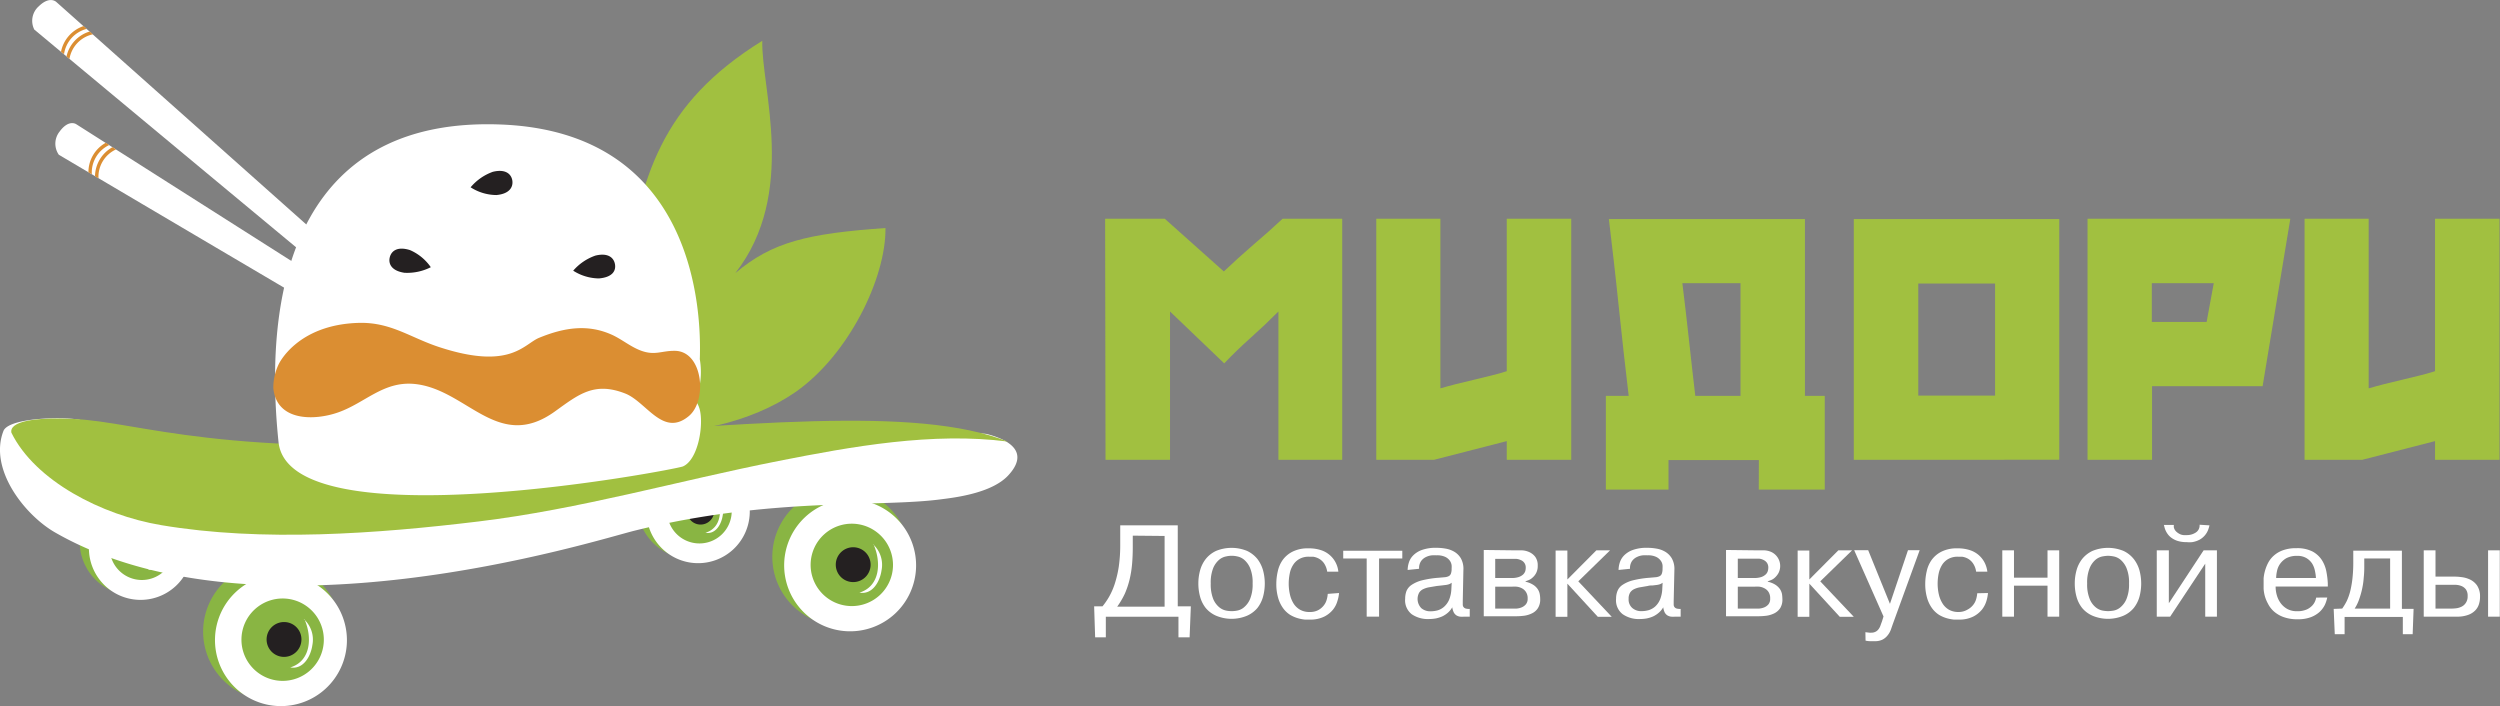 <?xml version="1.0" encoding="UTF-8"?> <svg xmlns="http://www.w3.org/2000/svg" id="Layer_1" data-name="Layer 1" viewBox="0 0 322.88 91.21"><rect x="0" y="0" width="322.88" height="91.21" fill="#808080" stroke="none"/> <defs> <style>.cls-1{fill:#fff;}.cls-2{fill:#db8e32;}.cls-3{fill:#89b543;}.cls-4{fill:#242021;}.cls-5{fill:#a1c040;}</style> </defs> <title>Logo_horizont2</title> <path class="cls-1" d="M249.89,233.09a2.5,2.5,0,0,0-.57,3s60,50,68.1,56.36c4.1,3.23,2.53.61.34-1.54l-65.58-58.37S251.34,231.67,249.89,233.09Z" transform="translate(-244.89 -232.27)"></path> <path class="cls-1" d="M398.69,310.58l-.16,4h-1.44v-2.66h-9.38v2.66h-1.38l-.13-4h1.08a9.27,9.27,0,0,0,.83-1.2,9,9,0,0,0,.74-1.67,14.23,14.23,0,0,0,.53-2.24,19.65,19.65,0,0,0,.19-2.93v-2.42H397v10.46Zm-7.5-9.13v1.47q0,1.15-.09,2.19a13.59,13.59,0,0,1-.32,2,11.18,11.18,0,0,1-.6,1.8,10.5,10.5,0,0,1-1,1.71h6.12v-9.13Z" transform="translate(-244.89 -232.27)"></path> <path class="cls-1" d="M399.66,307.63a6.35,6.35,0,0,1,.22-1.68,4.18,4.18,0,0,1,.73-1.48,3.74,3.74,0,0,1,1.34-1.05,5.28,5.28,0,0,1,4,0,3.83,3.83,0,0,1,1.34,1.05,4.36,4.36,0,0,1,.73,1.48,6.56,6.56,0,0,1,0,3.37,4.22,4.22,0,0,1-.73,1.47,3.72,3.72,0,0,1-1.34,1,5.16,5.16,0,0,1-4,0,3.63,3.63,0,0,1-1.34-1,4.06,4.06,0,0,1-.73-1.47A6.37,6.37,0,0,1,399.66,307.63Zm1.6,0a5.12,5.12,0,0,0,.32,2,2.78,2.78,0,0,0,.78,1.07,2,2,0,0,0,.9.43,3.59,3.59,0,0,0,1.41,0,1.88,1.88,0,0,0,.89-.43,2.78,2.78,0,0,0,.78-1.07,4.92,4.92,0,0,0,.33-2,4.87,4.87,0,0,0-.33-2,2.9,2.9,0,0,0-.78-1.08,2,2,0,0,0-.89-.42,3.15,3.15,0,0,0-1.41,0,2,2,0,0,0-.9.42,2.9,2.9,0,0,0-.78,1.08A5.06,5.06,0,0,0,401.26,307.63Z" transform="translate(-244.89 -232.27)"></path> <path class="cls-1" d="M417.83,308.86a4.33,4.33,0,0,1-.2,1,3.19,3.19,0,0,1-.56,1.12,3.46,3.46,0,0,1-1.14.92,4,4,0,0,1-1.9.39l-.62,0a5.41,5.41,0,0,1-.88-.17,4.37,4.37,0,0,1-1-.43,3.34,3.34,0,0,1-.88-.81,4.23,4.23,0,0,1-.66-1.31,6.37,6.37,0,0,1-.26-1.94,7.08,7.08,0,0,1,.18-1.54,4,4,0,0,1,.63-1.48,3.52,3.52,0,0,1,1.28-1.09,4.37,4.37,0,0,1,2.08-.43,4.94,4.94,0,0,1,1.62.24,3.25,3.25,0,0,1,2.22,2.77h-1.44a2.58,2.58,0,0,0-.43-1.11,2,2,0,0,0-.68-.59,2.26,2.26,0,0,0-.71-.23l-.54,0a2.38,2.38,0,0,0-1.21.28,2.24,2.24,0,0,0-.81.75,3.08,3.08,0,0,0-.45,1.11,6.6,6.6,0,0,0-.14,1.36,6.23,6.23,0,0,0,.16,1.39,3.77,3.77,0,0,0,.47,1.16,2.38,2.38,0,0,0,.84.8,2.42,2.42,0,0,0,1.24.29,2.24,2.24,0,0,0,1.08-.23,2.28,2.28,0,0,0,.71-.58,2.06,2.06,0,0,0,.4-.76,3.31,3.31,0,0,0,.14-.77Z" transform="translate(-244.89 -232.27)"></path> <path class="cls-1" d="M418.37,304.4v-1H426v1h-3v7.51H421.4V304.4Z" transform="translate(-244.89 -232.27)"></path> <path class="cls-1" d="M426.69,305.88a3.32,3.32,0,0,1,.15-.93,2.25,2.25,0,0,1,.55-.93,3,3,0,0,1,1.14-.72,5.21,5.21,0,0,1,1.88-.28,6.79,6.79,0,0,1,1.15.1,3.3,3.3,0,0,1,1.14.4,2.42,2.42,0,0,1,.87.87,2.78,2.78,0,0,1,.32,1.51l-.08,4c0,.17,0,.31,0,.44a.53.53,0,0,0,.09.32.55.55,0,0,0,.28.2,1.55,1.55,0,0,0,.53.05v1l-.3,0-.39,0a3.52,3.52,0,0,1-.58,0,1.26,1.26,0,0,1-.46-.17,1.08,1.08,0,0,1-.33-.37,2.23,2.23,0,0,1-.2-.67,2.5,2.5,0,0,1-.55.69,3.12,3.12,0,0,1-.72.48,4.12,4.12,0,0,1-.84.27,5.26,5.26,0,0,1-.89.08,3.68,3.68,0,0,1-2.23-.62,2.27,2.27,0,0,1-.85-2,2.87,2.87,0,0,1,.17-1,1.81,1.81,0,0,1,.66-.79,4.34,4.34,0,0,1,1.31-.58,13,13,0,0,1,2.15-.34l.81-.07a1.46,1.46,0,0,0,.53-.14.61.61,0,0,0,.28-.33,1.78,1.78,0,0,0,.09-.64,2.93,2.93,0,0,0,0-.44,1.35,1.35,0,0,0-.22-.57,1.57,1.57,0,0,0-.59-.5,2.43,2.43,0,0,0-1.12-.21,5.22,5.22,0,0,0-.59,0,2.16,2.16,0,0,0-.77.21,1.64,1.64,0,0,0-.65.53,1.61,1.61,0,0,0-.26,1Zm5.69,1.65a1.3,1.3,0,0,1-.36.2,2.47,2.47,0,0,1-.41.09l-.51.06-.64.07-.95.16a2.93,2.93,0,0,0-.79.24,1.28,1.28,0,0,0-.54.46,1.71,1.71,0,0,0,.27,2,1.76,1.76,0,0,0,1.21.41,3.6,3.6,0,0,0,.9-.12,2.2,2.2,0,0,0,.83-.46,2.61,2.61,0,0,0,.65-.9,4.13,4.13,0,0,0,.3-1.46Z" transform="translate(-244.89 -232.27)"></path> <path class="cls-1" d="M440.7,303.35c.22,0,.49,0,.81,0a2.56,2.56,0,0,1,.92.24,2,2,0,0,1,.75.61,1.86,1.86,0,0,1,.31,1.14,1.94,1.94,0,0,1-.21.95,2,2,0,0,1-.47.59,1.64,1.64,0,0,1-.53.33l-.37.14v.05a3.08,3.08,0,0,1,1,.4,2,2,0,0,1,.58.56,1.7,1.7,0,0,1,.26.64,3.63,3.63,0,0,1,.06.64,2.06,2.06,0,0,1-.3,1.18,1.84,1.84,0,0,1-.75.66,3.37,3.37,0,0,1-1,.31,8.33,8.33,0,0,1-1.1.07h-4.14v-8.56ZM438,306.92h2.13a2.77,2.77,0,0,0,.89-.12,1.74,1.74,0,0,0,.56-.31,1.14,1.14,0,0,0,.29-.42,1.51,1.51,0,0,0,.07-.46,1,1,0,0,0-.63-1,1.67,1.67,0,0,0-.58-.16l-.53,0H438Zm0,3.95h2.22l.53,0a2.12,2.12,0,0,0,.65-.15,1.42,1.42,0,0,0,.55-.39,1.09,1.09,0,0,0,.24-.75,1.47,1.47,0,0,0-.23-.87,1.38,1.38,0,0,0-.53-.47,1.94,1.94,0,0,0-.66-.2,4.62,4.62,0,0,0-.6,0H438Z" transform="translate(-244.89 -232.27)"></path> <path class="cls-1" d="M451.06,303.35h1.77l-4.1,4,4.32,4.58h-1.8l-3.93-4.28v4.28H445.8v-8.56h1.52v3.74Z" transform="translate(-244.89 -232.27)"></path> <path class="cls-1" d="M453.93,305.88a3.32,3.32,0,0,1,.15-.93,2.36,2.36,0,0,1,.55-.93,3,3,0,0,1,1.14-.72,5.25,5.25,0,0,1,1.88-.28,6.79,6.79,0,0,1,1.15.1,3.23,3.23,0,0,1,1.14.4,2.42,2.42,0,0,1,.87.87,2.78,2.78,0,0,1,.33,1.51l-.09,4c0,.17,0,.31,0,.44a.53.53,0,0,0,.09.32.55.55,0,0,0,.28.2,1.58,1.58,0,0,0,.53.05v1l-.3,0-.39,0a3.4,3.4,0,0,1-.57,0,1.31,1.31,0,0,1-.47-.17,1.08,1.08,0,0,1-.33-.37,2.25,2.25,0,0,1-.19-.67,2.53,2.53,0,0,1-.56.69,3.12,3.12,0,0,1-.72.48,3.93,3.93,0,0,1-.84.27,5.14,5.14,0,0,1-.88.08,3.64,3.64,0,0,1-2.23-.62,2.25,2.25,0,0,1-.86-2,2.66,2.66,0,0,1,.18-1,1.72,1.72,0,0,1,.65-.79,4.34,4.34,0,0,1,1.31-.58,13,13,0,0,1,2.15-.34l.81-.07a1.4,1.4,0,0,0,.53-.14.57.57,0,0,0,.28-.33,1.78,1.78,0,0,0,.09-.64,2.93,2.93,0,0,0,0-.44,1.23,1.23,0,0,0-.22-.57,1.57,1.57,0,0,0-.59-.5,2.4,2.4,0,0,0-1.12-.21,5.36,5.36,0,0,0-.59,0,2.22,2.22,0,0,0-.77.21,1.64,1.64,0,0,0-.65.53,1.61,1.61,0,0,0-.26,1Zm5.69,1.65a1.3,1.3,0,0,1-.36.2,2.47,2.47,0,0,1-.41.09l-.5.06c-.19,0-.41,0-.65.07l-.94.16a2.9,2.9,0,0,0-.8.24,1.28,1.28,0,0,0-.54.46,1.47,1.47,0,0,0-.19.81,1.44,1.44,0,0,0,.47,1.17,1.72,1.72,0,0,0,1.2.41,3.48,3.48,0,0,0,.9-.12,2.32,2.32,0,0,0,.84-.46,2.6,2.6,0,0,0,.64-.9,4.13,4.13,0,0,0,.3-1.46Z" transform="translate(-244.89 -232.27)"></path> <path class="cls-1" d="M472,303.35c.22,0,.49,0,.8,0a2.46,2.46,0,0,1,.92.24,2,2,0,0,1,.86,2.7,2.39,2.39,0,0,1-.47.59,1.57,1.57,0,0,1-.54.33l-.37.14v.05a3.05,3.05,0,0,1,1,.4,2.22,2.22,0,0,1,.58.56,1.88,1.88,0,0,1,.26.64,4.85,4.85,0,0,1,.05.64,2.06,2.06,0,0,1-.29,1.18,2,2,0,0,1-.75.66,3.37,3.37,0,0,1-1,.31,8.44,8.44,0,0,1-1.1.07h-4.14v-8.56Zm-2.67,3.57h2.13a2.82,2.82,0,0,0,.89-.12,1.59,1.59,0,0,0,.55-.31,1,1,0,0,0,.29-.42,1.54,1.54,0,0,0,.08-.46,1.08,1.08,0,0,0-.18-.66,1.16,1.16,0,0,0-.46-.37,1.56,1.56,0,0,0-.57-.16l-.53,0h-2.2Zm0,3.95h2.22l.52,0a2.11,2.11,0,0,0,.66-.15,1.42,1.42,0,0,0,.55-.39,1.09,1.09,0,0,0,.23-.75,1.47,1.47,0,0,0-.22-.87,1.34,1.34,0,0,0-.54-.47,1.82,1.82,0,0,0-.65-.2,4.62,4.62,0,0,0-.6,0h-2.17Z" transform="translate(-244.89 -232.27)"></path> <path class="cls-1" d="M482.31,303.35h1.78l-4.11,4,4.33,4.58H482.5l-3.93-4.28v4.28h-1.51v-8.56h1.51v3.74Z" transform="translate(-244.89 -232.27)"></path> <path class="cls-1" d="M485.81,313.92l.5.06a1.28,1.28,0,0,0,.26,0,1.15,1.15,0,0,0,.55-.12,1.05,1.05,0,0,0,.38-.32,1.69,1.69,0,0,0,.25-.46c.06-.18.13-.36.2-.55l.2-.64-3.79-8.56h1.81l2.81,6.93,2.33-6.93h1.51l-3.48,9.57-.24.69a2.55,2.55,0,0,1-.39.7,2.05,2.05,0,0,1-.64.56,2.08,2.08,0,0,1-1,.23l-.68,0a3,3,0,0,1-.56-.07Z" transform="translate(-244.89 -232.27)"></path> <path class="cls-1" d="M501.64,308.86a4.87,4.87,0,0,1-.19,1,3.4,3.4,0,0,1-.57,1.12,3.46,3.46,0,0,1-1.14.92,4,4,0,0,1-1.9.39l-.62,0a5.41,5.41,0,0,1-.88-.17,4.18,4.18,0,0,1-1-.43,3.34,3.34,0,0,1-.88-.81,4.23,4.23,0,0,1-.66-1.31,6.37,6.37,0,0,1-.26-1.94,7.08,7.08,0,0,1,.18-1.54,4,4,0,0,1,.63-1.48,3.52,3.52,0,0,1,1.28-1.09,4.37,4.37,0,0,1,2.08-.43,4.94,4.94,0,0,1,1.62.24,3.23,3.23,0,0,1,1.89,1.63,3.49,3.49,0,0,1,.34,1.14h-1.45a2.46,2.46,0,0,0-.43-1.11,2,2,0,0,0-.67-.59,2.24,2.24,0,0,0-.72-.23l-.54,0a2.43,2.43,0,0,0-1.21.28,2.24,2.24,0,0,0-.81.75,3.49,3.49,0,0,0-.45,1.11,6.6,6.6,0,0,0-.14,1.36,6.23,6.23,0,0,0,.16,1.39,3.78,3.78,0,0,0,.48,1.16,2.35,2.35,0,0,0,.83.8,2.45,2.45,0,0,0,1.24.29A2.21,2.21,0,0,0,499,311a2.28,2.28,0,0,0,.71-.58,2.06,2.06,0,0,0,.4-.76,3.31,3.31,0,0,0,.14-.77Z" transform="translate(-244.89 -232.27)"></path> <path class="cls-1" d="M505,311.91h-1.51v-8.56H505v3.53h4.33v-3.53h1.51v8.56h-1.51v-4H505Z" transform="translate(-244.89 -232.27)"></path> <path class="cls-1" d="M512.85,307.63a6.35,6.35,0,0,1,.22-1.68,4.18,4.18,0,0,1,.73-1.48,3.74,3.74,0,0,1,1.34-1.05,5.28,5.28,0,0,1,4,0,3.7,3.7,0,0,1,1.33,1.05,4.21,4.21,0,0,1,.74,1.48,6.56,6.56,0,0,1,0,3.37,4.08,4.08,0,0,1-.74,1.47,3.6,3.6,0,0,1-1.33,1,5.16,5.16,0,0,1-4,0,3.63,3.63,0,0,1-1.34-1,4.06,4.06,0,0,1-.73-1.47A6.37,6.37,0,0,1,512.85,307.63Zm1.6,0a4.92,4.92,0,0,0,.33,2,2.67,2.67,0,0,0,.77,1.07,2,2,0,0,0,.9.43,4.4,4.4,0,0,0,.7.07,4.5,4.5,0,0,0,.71-.07,1.88,1.88,0,0,0,.89-.43,2.78,2.78,0,0,0,.78-1.07,4.92,4.92,0,0,0,.33-2,4.87,4.87,0,0,0-.33-2,2.9,2.9,0,0,0-.78-1.08,2,2,0,0,0-.89-.42,4.75,4.75,0,0,0-.71-.08,4.65,4.65,0,0,0-.7.08,2,2,0,0,0-.9.42,2.78,2.78,0,0,0-.77,1.08A4.87,4.87,0,0,0,514.45,307.63Z" transform="translate(-244.89 -232.27)"></path> <path class="cls-1" d="M529.49,303.35h1.72v8.56H529.7v-6.84l-4.53,6.84h-1.73v-8.56H525v6.83Zm.76-3.23a4.86,4.86,0,0,1-.18.6,2.49,2.49,0,0,1-.39.66,2.52,2.52,0,0,1-.67.57,3.1,3.1,0,0,1-1,.34,4,4,0,0,1-.69,0,4.07,4.07,0,0,1-1.12-.14,2.71,2.71,0,0,1-.82-.39,2.13,2.13,0,0,1-.56-.56,2.71,2.71,0,0,1-.34-.68l-.06-.22a2,2,0,0,0-.06-.23h1.29a1.09,1.09,0,0,0,0,.33,1.11,1.11,0,0,0,.28.5,1.9,1.9,0,0,0,.61.4,1.63,1.63,0,0,0,.37.08l.38,0a2.09,2.09,0,0,0,1.2-.34,1.08,1.08,0,0,0,.48-1Z" transform="translate(-244.89 -232.27)"></path> <path class="cls-1" d="M545.46,309.44a4.37,4.37,0,0,1-.31.95,3.23,3.23,0,0,1-.68.91,3.54,3.54,0,0,1-1.13.68,4.7,4.7,0,0,1-1.7.27,5.18,5.18,0,0,1-1.84-.29,3.84,3.84,0,0,1-1.24-.73,3.37,3.37,0,0,1-.76-1,4.67,4.67,0,0,1-.41-1,4.87,4.87,0,0,1-.15-.92c0-.27,0-.48,0-.61s0-.44,0-.75a5.46,5.46,0,0,1,.59-2,3.31,3.31,0,0,1,.75-.94,3.55,3.55,0,0,1,1.18-.68,4.87,4.87,0,0,1,1.72-.26,4.34,4.34,0,0,1,2.1.44,3.33,3.33,0,0,1,1.2,1.12,4.22,4.22,0,0,1,.57,1.48,10.57,10.57,0,0,1,.18,1.49c0,.06,0,.14,0,.21a1.48,1.48,0,0,1,0,.21h-6.74a4.06,4.06,0,0,0,.16,1.13,3.19,3.19,0,0,0,.48,1,2.72,2.72,0,0,0,.85.76,2.56,2.56,0,0,0,1.29.3,2.89,2.89,0,0,0,1-.14,2,2,0,0,0,.73-.39,1.87,1.87,0,0,0,.49-.56,2.16,2.16,0,0,0,.24-.67ZM544,306.92a5.79,5.79,0,0,0-.13-.92,2.82,2.82,0,0,0-.36-.94,2.29,2.29,0,0,0-.74-.71,2.27,2.27,0,0,0-1.2-.29,2.93,2.93,0,0,0-1.37.29,2.5,2.5,0,0,0-.83.74,2.39,2.39,0,0,0-.4.93,4.4,4.4,0,0,0-.11.9Z" transform="translate(-244.89 -232.27)"></path> <path class="cls-1" d="M547.39,310.87a7.44,7.44,0,0,0,.6-1,7.29,7.29,0,0,0,.45-1.3,13.12,13.12,0,0,0,.28-1.65,18.65,18.65,0,0,0,.1-2.09v-1.44h6.28v7.52h1.51l-.12,3.27h-1.27v-2.23H547.7v2.23h-1.27l-.14-3.27Zm2.85-6.47v1.19a11.91,11.91,0,0,1-.07,1.29,9.77,9.77,0,0,1-.2,1.41,10.86,10.86,0,0,1-.39,1.38,5.57,5.57,0,0,1-.58,1.2h4.58V304.4Z" transform="translate(-244.89 -232.27)"></path> <path class="cls-1" d="M559.44,303.35v3.39h2.22c.31,0,.67,0,1.07.06a3.5,3.5,0,0,1,1.15.31,2.32,2.32,0,0,1,.93.78,2.5,2.5,0,0,1,.38,1.46,3,3,0,0,1-.14.95,2,2,0,0,1-.48.81,2.39,2.39,0,0,1-.93.58,4,4,0,0,1-1.46.22h-4.26v-8.56Zm0,7.52h2.12a5.27,5.27,0,0,0,.63-.05,2.23,2.23,0,0,0,.66-.22,1.35,1.35,0,0,0,.52-.49,1.48,1.48,0,0,0,.22-.86,1.39,1.39,0,0,0-.22-.85,1.37,1.37,0,0,0-.57-.44,2.28,2.28,0,0,0-.75-.16h-2.61Zm8.3-7.52v8.56h-1.51v-8.56Z" transform="translate(-244.89 -232.27)"></path> <path class="cls-1" d="M252.59,249.26a2.5,2.5,0,0,0-.1,3S319.73,292,328.75,297c4.57,2.53,2.6.19.09-1.58l-74.09-47.1S253.79,247.62,252.59,249.26Z" transform="translate(-244.89 -232.27)"></path> <path class="cls-2" d="M256.09,236l-.41-.36a4.39,4.39,0,0,0-2.91,3.31l.39.32A3.94,3.94,0,0,1,256.09,236Z" transform="translate(-244.89 -232.27)"></path> <path class="cls-2" d="M256.89,236.7l-.41-.36a4.32,4.32,0,0,0-3,3.22l.38.32A3.91,3.91,0,0,1,256.89,236.7Z" transform="translate(-244.89 -232.27)"></path> <path class="cls-3" d="M288.88,314.17a8.88,8.88,0,1,1-8.54-9.2A8.88,8.88,0,0,1,288.88,314.17Z" transform="translate(-244.89 -232.27)"></path> <path class="cls-1" d="M289.69,315.27a8.52,8.52,0,1,1-8.19-8.84A8.53,8.53,0,0,1,289.69,315.27Z" transform="translate(-244.89 -232.27)"></path> <path class="cls-3" d="M286.71,315.09a5.32,5.32,0,1,1-5.12-5.52A5.32,5.32,0,0,1,286.71,315.09Z" transform="translate(-244.89 -232.27)"></path> <path class="cls-4" d="M283.82,314.94a2.25,2.25,0,1,1-2.16-2.33A2.24,2.24,0,0,1,283.82,314.94Z" transform="translate(-244.89 -232.27)"></path> <path class="cls-1" d="M284.2,312.22c1,2.23.93,5.4-1.82,6.25,1.74.3,2.66-1.52,2.85-2.87a3.58,3.58,0,0,0-1.11-3.38" transform="translate(-244.89 -232.27)"></path> <path class="cls-3" d="M362.39,304.51a8.88,8.88,0,1,1-8.54-9.2A8.88,8.88,0,0,1,362.39,304.51Z" transform="translate(-244.89 -232.27)"></path> <path class="cls-1" d="M363.2,305.61a8.52,8.52,0,1,1-8.2-8.84A8.53,8.53,0,0,1,363.2,305.61Z" transform="translate(-244.89 -232.27)"></path> <path class="cls-3" d="M360.22,305.43a5.32,5.32,0,1,1-5.12-5.52A5.33,5.33,0,0,1,360.22,305.43Z" transform="translate(-244.89 -232.27)"></path> <path class="cls-4" d="M357.33,305.28a2.25,2.25,0,1,1-2.16-2.33A2.25,2.25,0,0,1,357.33,305.28Z" transform="translate(-244.89 -232.27)"></path> <path class="cls-1" d="M357.7,302.56c1,2.22.93,5.4-1.81,6.25,1.74.3,2.66-1.52,2.85-2.87a3.6,3.6,0,0,0-1.11-3.39" transform="translate(-244.89 -232.27)"></path> <path class="cls-3" d="M269.07,302.46a6.95,6.95,0,1,1-6.68-7.2A7,7,0,0,1,269.07,302.46Z" transform="translate(-244.89 -232.27)"></path> <path class="cls-1" d="M269.71,303.32a6.67,6.67,0,1,1-6.42-6.91A6.69,6.69,0,0,1,269.71,303.32Z" transform="translate(-244.89 -232.27)"></path> <path class="cls-3" d="M267.37,303.18a4.16,4.16,0,1,1-4-4.32A4.15,4.15,0,0,1,267.37,303.18Z" transform="translate(-244.89 -232.27)"></path> <path class="cls-4" d="M265.11,303.07a1.76,1.76,0,1,1-1.68-1.83A1.75,1.75,0,0,1,265.11,303.07Z" transform="translate(-244.89 -232.27)"></path> <path class="cls-1" d="M265.41,300.93c.77,1.75.72,4.23-1.42,4.89,1.36.24,2.08-1.18,2.22-2.24a2.79,2.79,0,0,0-.86-2.65" transform="translate(-244.89 -232.27)"></path> <path class="cls-3" d="M341.09,297.72a6.95,6.95,0,1,1-6.69-7.2A7,7,0,0,1,341.09,297.72Z" transform="translate(-244.89 -232.27)"></path> <path class="cls-1" d="M341.72,298.58a6.67,6.67,0,1,1-6.41-6.91A6.67,6.67,0,0,1,341.72,298.58Z" transform="translate(-244.89 -232.27)"></path> <path class="cls-3" d="M339.39,298.44a4.17,4.17,0,1,1-4-4.32A4.17,4.17,0,0,1,339.39,298.44Z" transform="translate(-244.89 -232.27)"></path> <path class="cls-4" d="M337.13,298.33a1.76,1.76,0,1,1-1.69-1.83A1.76,1.76,0,0,1,337.13,298.33Z" transform="translate(-244.89 -232.27)"></path> <path class="cls-1" d="M337.42,296.19c.77,1.75.73,4.23-1.42,4.89,1.36.24,2.08-1.18,2.23-2.24a2.81,2.81,0,0,0-.87-2.65" transform="translate(-244.89 -232.27)"></path> <path class="cls-1" d="M250.63,287.81s14.3,16.63,62.16,8.45c21.11-3.61,37.29-6.73,47.66-7.86a53.34,53.34,0,0,1,11.83-.09c2.9.73,5.69,2.33,2.77,5.42-1.92,2-5.84,2.69-8.42,3-8.15,1.13-22.11-.33-39.79,4.08-5.16,1.28-48.82,15.17-74.85.22-3.91-2.25-8.62-8.2-6.63-13.16.91-1.8,8.74-1.8,10.14-1.29" transform="translate(-244.89 -232.27)"></path> <path class="cls-5" d="M310.29,289.12c-37,2.44-47.11-2.35-56-2.75s-7.89,1.72-7.93,1.78c3.07,6.23,11.67,10.65,19.33,11.94,13.06,2.21,27.93,1.11,41-.47s25.83-5.26,38.73-7.81c9.5-1.88,19.94-3.76,29.63-2.51C363.13,284.6,341.46,287.06,310.29,289.12Z" transform="translate(-244.89 -232.27)"></path> <path class="cls-5" d="M326.13,287.83c7.29,1,15.83-1,21.49-4.92,6.86-4.78,11.71-14.73,11.63-21.19-10.06.71-14.62,1.79-19.39,5.82,8.05-10.29,3.32-24,3.48-30-13.18,8.17-15.71,17.57-17.8,31.14Z" transform="translate(-244.89 -232.27)"></path> <path class="cls-1" d="M334.69,284a9.79,9.79,0,0,0,.58-5.34c.23-6.19-.57-29.35-25.72-30.31s-30.94,19.31-28.69,41c1.35,13.06,51.22,3.59,52.23,3.16,2-.87,2.73-5.47,2.14-7.47A3,3,0,0,0,334.69,284Z" transform="translate(-244.89 -232.27)"></path> <path class="cls-2" d="M280.87,279.34a7,7,0,0,0-.68,3.05c.42,4.34,5.35,4.22,8.41,3.13,3.44-1.22,5.77-4,9.73-3.67,6.83.6,10.83,8.9,18.24,3.55,3.05-2.19,5.07-3.87,9.06-2.31,2.75,1.07,4.88,5.7,8.22,2.92,2.43-2,1.85-8.49-1.89-8.43-1.64,0-2.48.62-4.22,0-1.32-.47-2.37-1.37-3.66-2-3.22-1.52-6.34-1-9.54.31-2,.8-3.71,4.27-13.07,1.16-3.66-1.23-6.13-3.17-10.19-3.08C283.21,274.17,280.87,279.34,280.87,279.34Z" transform="translate(-244.89 -232.27)"></path> <path class="cls-4" d="M322.24,268.23a6.29,6.29,0,0,1-3.32-1,6.69,6.69,0,0,1,2.87-1.95c1.69-.41,2.4.32,2.53,1.14S324,268.08,322.24,268.23Z" transform="translate(-244.89 -232.27)"></path> <path class="cls-4" d="M309,257.46a6.23,6.23,0,0,1-3.33-1,6.68,6.68,0,0,1,2.87-2c1.68-.41,2.4.32,2.52,1.14S310.7,257.31,309,257.46Z" transform="translate(-244.89 -232.27)"></path> <path class="cls-4" d="M297.84,264.57a6.32,6.32,0,0,1,2.69,2.21,6.73,6.73,0,0,1-3.41.72c-1.71-.26-2.09-1.2-1.89-2S296.19,264.05,297.84,264.57Z" transform="translate(-244.89 -232.27)"></path> <path class="cls-5" d="M387.62,260.52h7.7l7.63,6.81q1.76-1.68,3.79-3.43c1.37-1.16,2.63-2.29,3.8-3.38h7.7v31.13H410V272.5q-1.74,1.75-3.6,3.41T403,279.2l-7-6.7v19.15h-8.33Z" transform="translate(-244.89 -232.27)"></path> <path class="cls-5" d="M430.11,291.65h-7.47V260.52h8.28v21.91c.63-.19,1.3-.37,2-.55l2.24-.54,2.25-.55c.74-.18,1.44-.37,2.08-.58V260.52h8.33v31.13h-8.33v-2.41Z" transform="translate(-244.89 -232.27)"></path> <path class="cls-5" d="M472.05,291.69H460.38v3.81h-8.09V283.4h2.95c-.2-1.74-.42-3.59-.64-5.54s-.43-3.94-.64-5.94-.42-4-.64-5.89-.44-3.76-.64-5.47H478V283.4h2.56v12.1h-8.52Zm-2.37-8.29V268.85h-7.51c.29,2.28.56,4.69.84,7.21s.55,5,.83,7.34Z" transform="translate(-244.89 -232.27)"></path> <path class="cls-5" d="M484.31,291.65V260.56h26.54v31.09Zm18.25-8.29V268.89h-9.92v14.47Z" transform="translate(-244.89 -232.27)"></path> <path class="cls-5" d="M537.11,282.15H522.83v9.5H514.5V260.52h26.19Zm-6.31-13.3h-8v5h7.08Z" transform="translate(-244.89 -232.27)"></path> <path class="cls-5" d="M550,291.65h-7.47V260.52h8.28v21.91c.63-.19,1.3-.37,2-.55l2.23-.54,2.26-.55c.74-.18,1.43-.37,2.08-.58V260.52h8.33v31.13h-8.33v-2.41Z" transform="translate(-244.89 -232.27)"></path> <path class="cls-2" d="M259,251l-.45-.29a4.34,4.34,0,0,0-2.24,3.8l.44.27A3.92,3.92,0,0,1,259,251Z" transform="translate(-244.89 -232.27)"></path> <path class="cls-2" d="M259.87,251.57l-.45-.29a4.36,4.36,0,0,0-2.26,3.76l.45.26A3.89,3.89,0,0,1,259.87,251.57Z" transform="translate(-244.89 -232.27)"></path> </svg> 